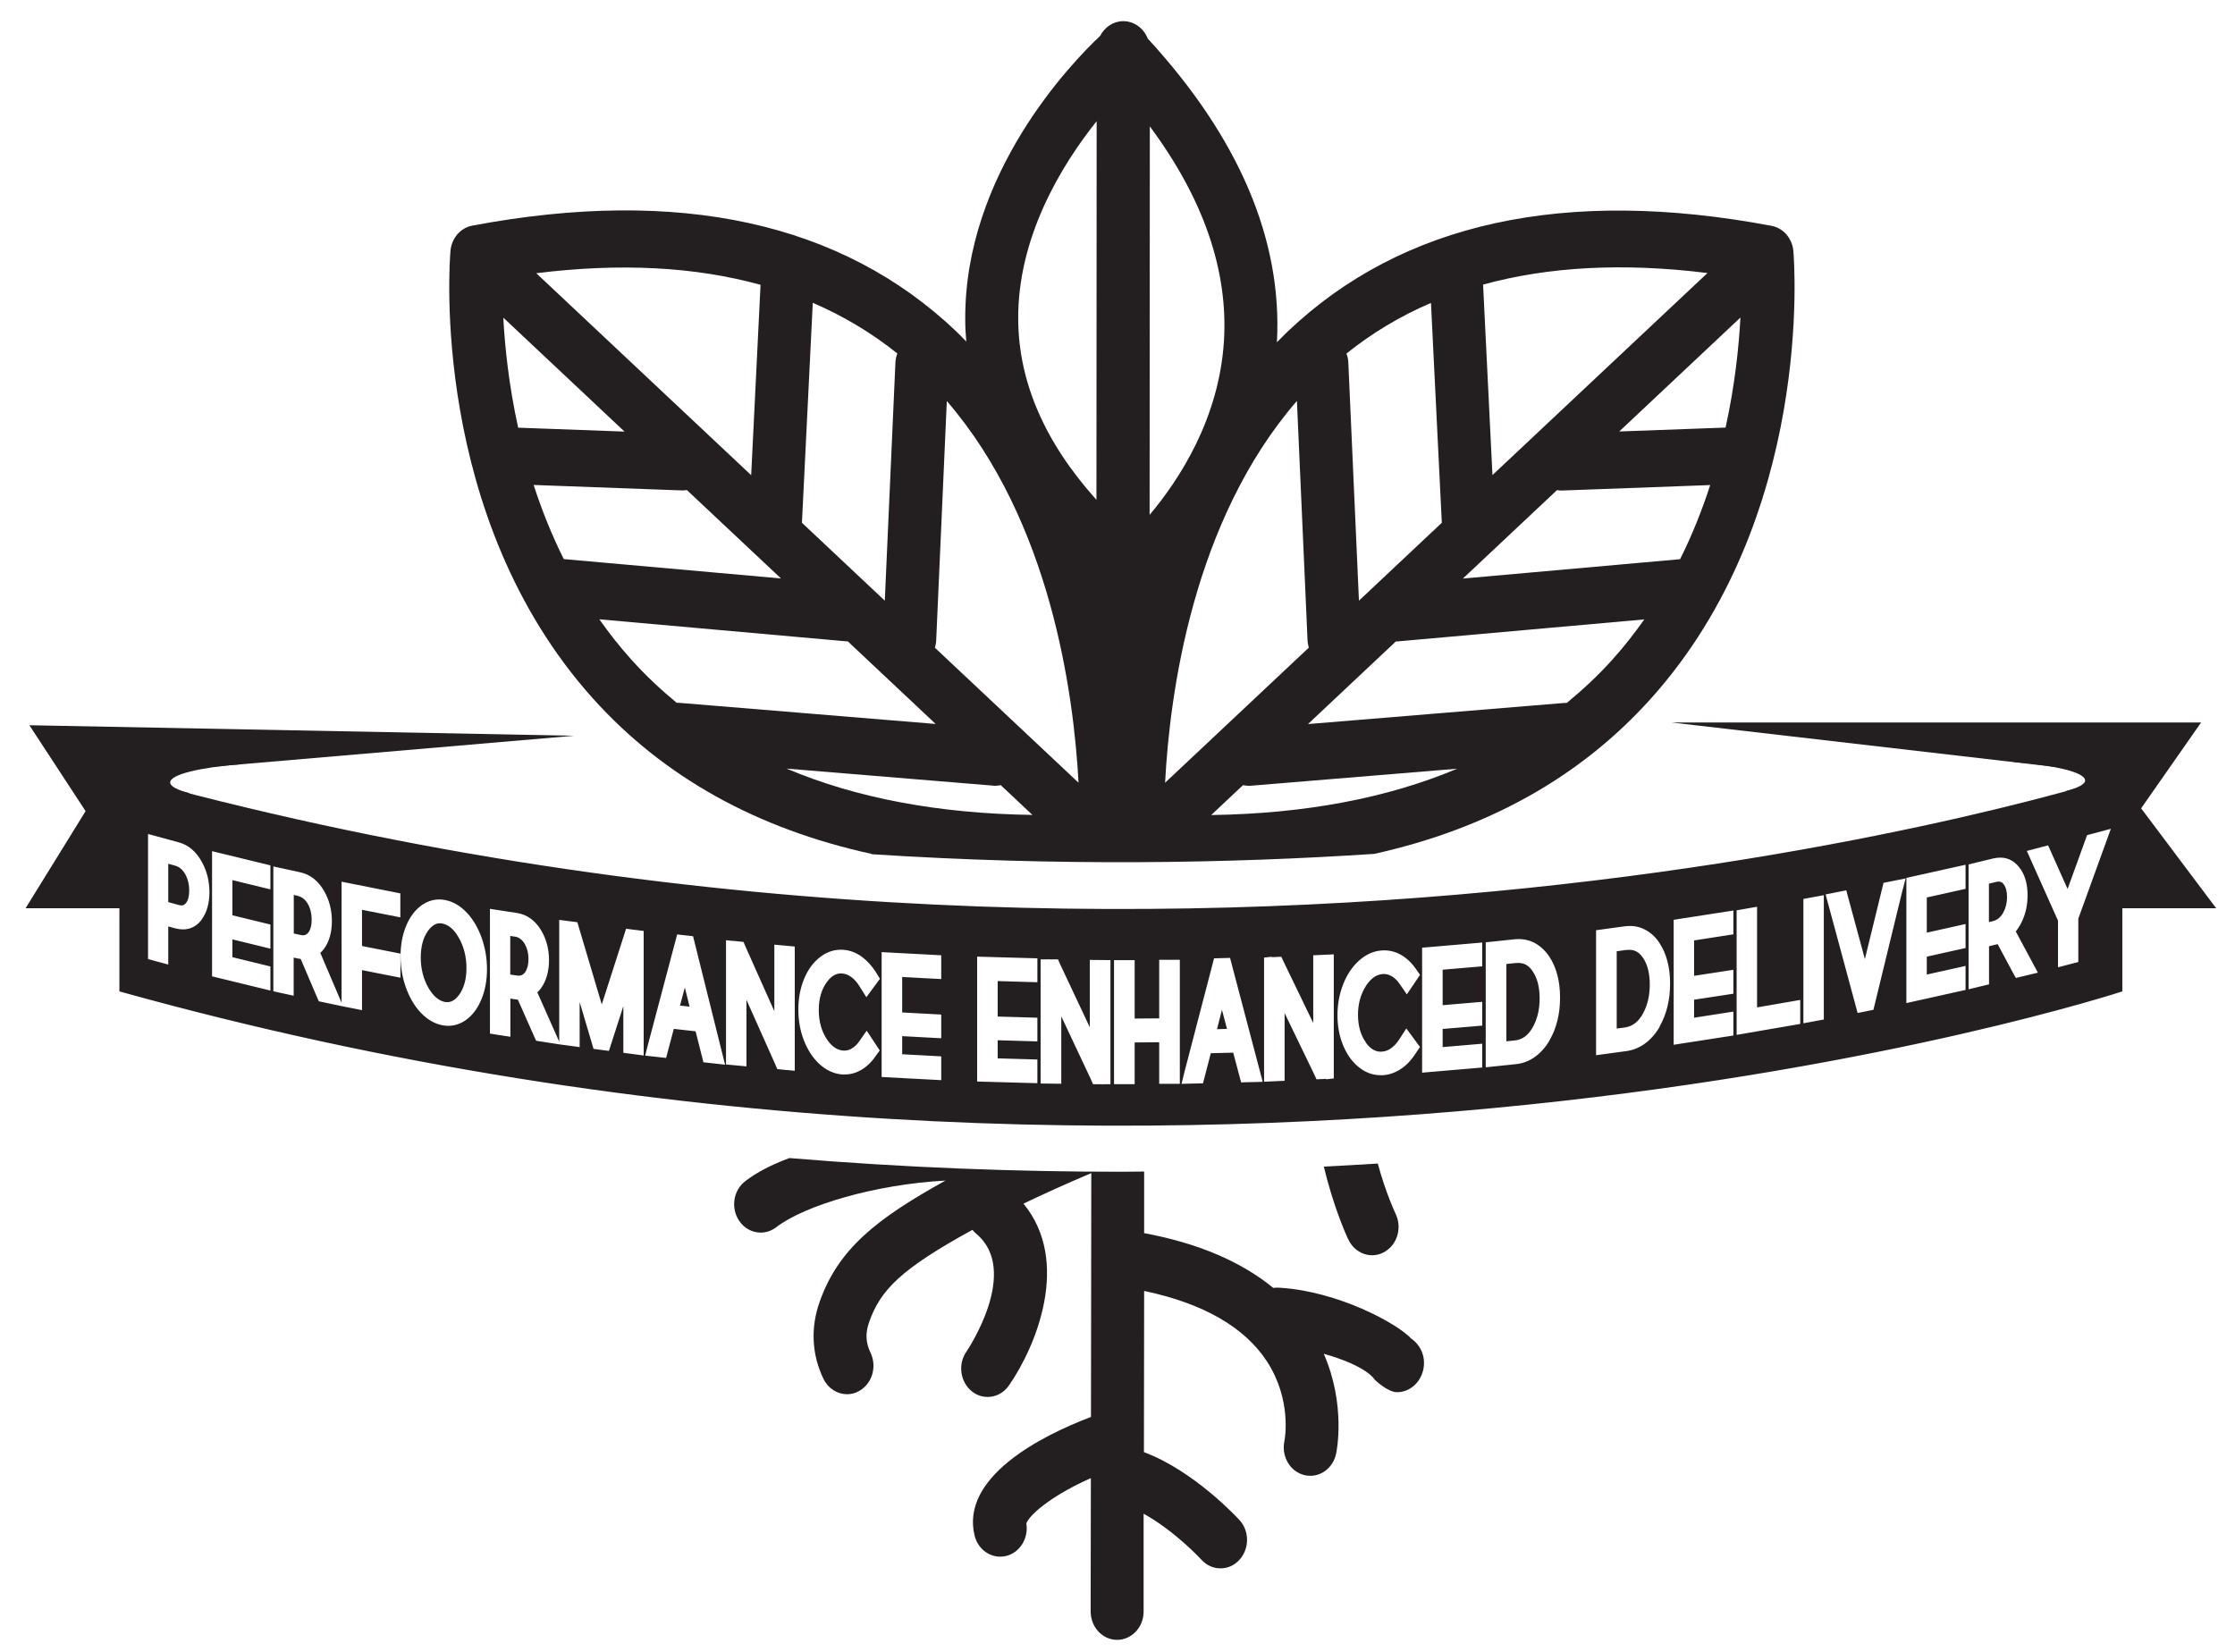 <svg xmlns="http://www.w3.org/2000/svg" id="Layer_1" viewBox="0 0 212.26 156.87"><defs><style>      .st0 {        fill: #231f20;      }      .st1 {        fill: #ed1c24;      }    </style></defs><polygon class="st1" points="106.53 64.47 106.48 64.47 106.36 64.51 106.53 64.47"></polygon><path class="st0" d="M82.77,81.13c17.76,1.15,33.92.88,47.74-.03,10.81-2.4,19.6-7.32,26.26-14.73,15.52-17.26,13.63-41.49,13.55-42.51-.1-1.21-.95-2.2-2.07-2.41-19.61-3.7-35.08-.32-45.97,10.05-.35.33-.67.67-1.01,1.01.53-9.72-3.6-19.42-12.27-28.85-.38-.97-1.28-1.65-2.32-1.65h0c-.95,0-1.77.57-2.2,1.4-2.65,2.49-12.93,13.08-12.81,27.01,0,.68.04,1.35.1,2.02-.32-.32-.62-.65-.95-.96-10.89-10.37-26.36-13.74-45.97-10.05-1.12.21-1.97,1.2-2.07,2.41-.09,1.02-1.97,25.25,13.54,42.51,6.7,7.45,15.56,12.37,26.45,14.75ZM115.04,77.4l3.01-2.83c.16.04.33.06.5.06.06,0,.13,0,.2,0l19.64-1.62c-6.65,2.8-14.45,4.27-23.35,4.4ZM153.11,62.67c-1.33,1.48-2.78,2.83-4.31,4.09-.06,0-.12,0-.19,0l-24.39,2.01,8.35-7.85c.05,0,.1,0,.15,0l23.44-2.09c-.93,1.32-1.94,2.61-3.06,3.85ZM163.88,40.61l-10.1.37,11.51-10.82c-.15,2.81-.53,6.45-1.41,10.44ZM162.15,25.94l-20.41,19.18-.89-18.09c6.22-1.71,13.32-2.09,21.29-1.1ZM147.87,46.55c.12.02.24.04.36.04.03,0,.06,0,.09,0l14.1-.52c-.75,2.32-1.69,4.7-2.86,7.04l-20.63,1.84,8.94-8.4ZM135.9,28.76l1.03,20.89-7.87,7.4-1.01-22.64c-.01-.3-.08-.57-.18-.83,2.44-1.95,5.11-3.56,8.03-4.81ZM123.17,38.09l1.01,22.75c.01.24.06.46.12.67l-13.65,12.83c.44-8.43,2.62-24.82,12.51-36.25ZM109.19,11.99c5.09,6.85,7.46,13.68,7.05,20.39-.46,7.38-4.23,13.16-7.06,16.52l.02-36.91ZM64.28,66.76c-1.53-1.26-2.97-2.61-4.3-4.09-1.12-1.24-2.13-2.53-3.06-3.85l23.44,2.09c.05,0,.1,0,.15,0l8.35,7.85-24.39-2.01c-.06,0-.12,0-.19,0ZM94.34,74.63c.07,0,.13,0,.2,0,.17,0,.34-.02.5-.06l3.01,2.83c-8.91-.13-16.71-1.59-23.35-4.4l19.65,1.62ZM104.15,11.51l-.02,35.96c-4.87-5.41-7.37-11.12-7.43-17.06-.08-7.86,4.09-14.69,7.45-18.9ZM88.91,60.84l1.01-22.75c9.86,11.41,12.06,27.81,12.51,36.25l-13.64-12.82c.06-.21.11-.44.12-.67ZM77.19,28.76c2.91,1.25,5.59,2.86,8.03,4.81-.1.26-.16.54-.18.84l-1.01,22.64-7.87-7.4,1.03-20.89ZM72.23,27.04l-.89,18.09-20.41-19.18c7.97-.99,15.08-.62,21.29,1.1ZM47.8,30.17l11.51,10.82-10.1-.37c-.88-4-1.26-7.63-1.41-10.44ZM50.68,46.06l14.1.52s.06,0,.09,0c.12,0,.24-.02.36-.04l8.94,8.4-20.63-1.84c-1.17-2.35-2.11-4.72-2.86-7.04Z"></path><g><path class="st0" d="M128.03,117.67c.43.97,1.33,1.55,2.28,1.55.36,0,.73-.08,1.07-.26,1.26-.64,1.8-2.24,1.2-3.59-.02-.06-.96-1.99-1.73-4.86-1.67.11-3.38.2-5.12.29.9,3.83,2.16,6.58,2.29,6.87Z"></path><path class="st0" d="M134.07,127.18c-1.4-1.53-7.03-4.52-12.46-4.87-.24-.02-.46-.02-.69.01-3.05-2.5-7.15-4.25-12.26-5.2v-5.85c-.75,0-1.5.02-2.27.02-9.84,0-20.37-.38-31.42-1.3-1.65.61-3.09,1.34-4.2,2.2-1.13.87-1.39,2.55-.57,3.76.49.73,1.26,1.12,2.05,1.12.51,0,1.02-.17,1.47-.51,2.71-2.09,9.45-4.08,16.07-4.43-6.61,3.66-10.19,6.53-11.95,11.52-.87,2.46-.75,4.99.36,7.3.45.93,1.33,1.47,2.24,1.47.39,0,.78-.09,1.14-.3,1.24-.68,1.73-2.3,1.1-3.63-.47-.97-.51-1.88-.13-2.94,1.08-3.05,3.02-5.02,9.8-8.74.1.12.22.24.34.35,4.28,3.53-.83,11.1-.91,11.22-.83,1.19-.59,2.88.52,3.77.45.36.98.53,1.5.53.77,0,1.53-.38,2.02-1.09,2.61-3.76,5.89-11.79,1.38-17.27,1.98-.95,4.13-1.92,6.44-2.9l-.03,23.16c-4.92,1.86-12.36,5.77-11.06,11.24.29,1.22,1.31,2.03,2.44,2.03.21,0,.42-.03.62-.08,1.29-.35,2.09-1.71,1.86-3.09.45-1.03,2.8-2.82,6.13-4.29l-.02,12.66c0,1.49,1.12,2.7,2.51,2.7h0c1.39,0,2.52-1.2,2.52-2.69v-9.29c2.97,1.64,5.47,4.34,5.5,4.38.49.54,1.15.81,1.8.81s1.27-.25,1.76-.77c1-1.04,1.02-2.75.05-3.81-.18-.2-4.31-4.68-9.08-6.46l.02-15.31c5.6,1.18,9.53,3.43,11.66,6.69,2.39,3.66,1.7,7.4,1.66,7.59-.3,1.44.54,2.88,1.89,3.21.19.05.38.07.57.07,1.15,0,2.18-.84,2.45-2.09.05-.21.95-4.64-1.17-9.5,4.14,1.17,4.81,2.43,4.84,2.46,0,0,1.21,1.19,2.12,1.19,1.41,0,2.56-1.25,2.56-2.79,0-.96-.48-1.77-1.16-2.27Z"></path></g><g><polygon class="st0" points="64.58 95.51 65.49 95.61 65.04 93.79 64.58 95.51"></polygon><path class="st0" d="M154.47,90.22l-.93.13v7.34l.76-.1c.72-.1,1.28-.52,1.72-1.3.43-.77.66-1.7.66-2.77s-.21-1.9-.63-2.53c-.4-.61-.9-.85-1.58-.76Z"></path><path class="st0" d="M48.88,88.96l-.42-.07v3.67l.61.09c.36.06.6-.04.8-.31.21-.3.32-.72.32-1.25,0-.56-.12-1.03-.36-1.45-.25-.4-.55-.63-.95-.69Z"></path><polygon class="st0" points="115.58 97.75 116.53 97.72 116.05 95.91 115.58 97.75"></polygon><path class="st0" d="M42.03,87.71c-.07-.01-.15-.02-.24-.02-.31,0-.71.13-1.13.7-.46.63-.7,1.49-.7,2.55s.25,2.06.74,2.9c.45.77.97,1.21,1.54,1.32.33.06.83.05,1.36-.67.46-.63.7-1.49.7-2.55s-.25-2.06-.74-2.9c-.45-.78-.96-1.21-1.54-1.32Z"></path><path class="st0" d="M16.64,82.22l-.66-.18v3.64l.98.27c.38.11.56,0,.71-.19.2-.26.3-.66.3-1.19,0-.57-.12-1.06-.36-1.51-.25-.45-.57-.73-.97-.84Z"></path><path class="st0" d="M28.27,85.08l-.37-.08v3.66l.64.14c.35.08.56,0,.75-.24.21-.28.31-.69.31-1.22,0-.56-.12-1.06-.36-1.48-.25-.43-.56-.68-.97-.77Z"></path><path class="st0" d="M143.97,91.46l-.91.1v7.34l.79-.08c.72-.07,1.28-.48,1.71-1.24.43-.76.66-1.68.66-2.74s-.21-1.91-.64-2.56c-.41-.63-.92-.89-1.6-.81Z"></path><path class="st0" d="M203.34,76.78l5.7-8.16h-50.29l42.81,4.96s-87.27,28.7-190.22,0l43.17-3.7-51.72-1,5.34,8.16-5.7,9.22h8.91v7.9c102.95,28.7,190.22,0,190.22,0v-7.9h8.91l-7.12-9.48ZM19.14,87.37c-.62.8-1.48,1.07-2.5.8l-.66-.18v3.62l-1.92-.52v-11.88l2.9.79c.94.25,1.69.89,2.23,1.9.47.86.7,1.82.7,2.86s-.26,1.95-.76,2.6ZM25.68,84.47l-3.61-.88v3.34l3.61.88v2.29l-3.61-.88v1.69l3.61.88v2.29l-5.54-1.35v-11.89l5.54,1.35v2.29ZM38.03,87.13l-3.65-.72v3.44l3.65.72v2.29l-3.65-.72v3.8l-1.78-.35h0s-2.32-.49-2.32-.49l-.2-.45-1.52-3.57c-.1-.01-.2-.03-.3-.05l-.37-.08v3.62l-1.93-.42v-11.86l2.56.56c.96.21,1.72.82,2.28,1.81.48.84.72,1.8.72,2.84s-.26,1.96-.76,2.63c-.1.14-.22.26-.34.37l2.02,4.74v-11.5l5.58,1.11v2.29ZM45.74,94.87c-.35.87-.85,1.55-1.48,2-.52.37-1.09.56-1.69.56-.18,0-.35-.02-.53-.05-.77-.14-1.47-.55-2.1-1.22-.59-.63-1.06-1.44-1.4-2.39-.33-.94-.5-1.93-.5-2.96s.17-1.98.51-2.82c.35-.87.85-1.55,1.48-2,.67-.48,1.42-.66,2.22-.51.77.14,1.47.55,2.1,1.22.59.63,1.06,1.44,1.4,2.39.33.94.5,1.94.5,2.96s-.17,1.98-.51,2.82ZM61.14,100.25l-1.94-.26v-4.43l-1.37,4.25-1.46-.19-1.32-4.45v4.28l-1.94-.26h0s-2.19-.34-2.19-.34l-.21-.46-1.53-3.45c-.1,0-.19-.02-.29-.03l-.42-.07v3.63l-1.94-.3v-11.85l2.55.39c.98.15,1.76.72,2.33,1.68.48.82.73,1.76.73,2.81s-.26,1.96-.76,2.66c-.11.15-.22.28-.35.39l2.08,4.69v-11.57l.71.09.23.03.78.1,2.32,7.81,2.31-7.19.78.1.18.02.71.09v11.8ZM66.8,100.87l-.74-2.92-2.07-.23-.73,2.76-1.99-.22.29-1.13,2.75-10.38,1.51.17.16.64,2.88,11.56-2.07-.23ZM75.49,101.7l-.72-.07h-.08s-.87-.09-.87-.09l-.21-.49-2.72-6.09v6.32l-1.94-.18v-11.8l.72.07h.07s.87.09.87.09l.21.49,2.72,6.09v-6.32l1.94.18v11.8ZM78.5,98.66c.46.71.97,1.07,1.58,1.12.29.02.55-.04.8-.19.28-.16.53-.4.74-.71l.69-.99,1.24,1.88-.41.56c-.37.55-.84,1-1.37,1.3-.49.28-1.01.42-1.55.42-.08,0-.15,0-.23,0-.79-.06-1.53-.4-2.18-1-.62-.58-1.12-1.34-1.47-2.26-.35-.9-.52-1.88-.52-2.92s.18-2,.53-2.86c.36-.89.87-1.59,1.51-2.09.68-.53,1.43-.77,2.23-.71.62.04,1.22.27,1.76.66h0c.51.38.97.88,1.35,1.49l.37.6-1.29,1.75-.65-1.03c-.23-.38-.49-.67-.79-.89-.27-.2-.55-.3-.84-.33-.36-.03-.92.03-1.5.85-.49.69-.74,1.57-.74,2.62s.25,1.98.75,2.75ZM89.39,92.99l-3.71-.2v3.37l3.71.2v2.25l-3.71-.2v1.72l3.71.2v2.26l-5.66-.3v-11.86l5.66.3v2.26ZM98.52,93.29l-3.77-.11v3.37l3.77.11v2.25l-3.77-.11v1.72l3.77.11v2.25l-5.72-.16v-11.86l5.72.16v2.26ZM105.46,102.98h-.73s0,.07,0,.07l-.03-.07h-.89s-.23-.52-.23-.52l-2.79-5.93v6.4l-1.96-.02v-11.79h.73s0-.07,0-.07l.03.07h.89s.23.52.23.52l2.79,5.93v-6.4l1.96.02v11.79ZM112.05,102.94h-1.96s0-3.95,0-3.95l-2.33.02v3.96h-1.96s0-11.78,0-11.78h1.96s0,5.55,0,5.55l2.33-.02v-5.56h1.96s0,11.78,0,11.78ZM117.87,102.8l-.75-2.82-2.13.05-.74,2.86-2.04.05.31-1.25,2.78-10.67,1.52-.04.18.69,2.92,11.08-2.04.05ZM126.67,102.43l-.73.08-.02-.04-.89.04-.24-.52-2.79-5.77v6.43l-1.95.09v-11.79l.73-.08.02.04.89-.04.24.52,2.79,5.77v-6.43l1.95-.09v11.79ZM129.71,99.02c.59.82,1.16.89,1.54.86.3-.02.58-.12.86-.32.3-.21.56-.5.79-.86l.66-1.02,1.3,1.76-.4.59c-.37.59-.83,1.09-1.35,1.45-.55.38-1.15.6-1.77.64-.07,0-.15,0-.22,0-.73,0-1.41-.24-2.03-.73-.65-.5-1.16-1.21-1.53-2.1-.36-.86-.54-1.83-.54-2.86s.18-2.01.53-2.92c.36-.92.86-1.68,1.49-2.25.67-.61,1.41-.94,2.21-.99.64-.04,1.25.1,1.82.43h0c.54.31,1.01.76,1.4,1.33l.39.56-1.25,1.85-.68-.98c-.22-.33-.48-.58-.77-.75-.26-.15-.54-.22-.83-.2-.61.04-1.14.41-1.6,1.12-.5.77-.76,1.7-.76,2.75s.25,1.93.74,2.61ZM140.77,91.78l-3.76.32v3.37l3.76-.32v2.26l-3.76.32v1.72l3.76-.32v2.26l-5.71.49v-11.87l5.71-.49v2.26ZM147.17,98.8c-.36.63-.81,1.14-1.34,1.54-.55.41-1.18.66-1.86.73l-2.87.3v-11.87l2.74-.29c.7-.07,1.34.05,1.91.35.55.3,1.02.74,1.4,1.31.67,1.03,1.01,2.33,1.01,3.88s-.33,2.89-.99,4.04ZM157.64,97.48c-.35.63-.8,1.16-1.33,1.57-.55.42-1.17.69-1.85.78l-2.88.39v-11.87l2.71-.37c.7-.09,1.34,0,1.91.3.56.28,1.03.71,1.4,1.28.67,1.01,1.01,2.31,1.01,3.86s-.33,2.9-.99,4.06ZM164.62,88.74l-3.73.58v3.36l3.73-.57v2.27l-3.73.57v1.71l3.73-.58v2.27l-5.67.88v-11.87l5.67-.88v2.27ZM170.97,97.25l-6.04,1.04v-11.83l1.94-.34v9.56l4.1-.71v2.27ZM173.21,96.83l-1.94.36v-11.81l1.94-.36v11.81ZM180.61,84.85l-2.69,11.06-1.5.3-3.04-11.26,1.96-.39,1.77,6.53,1.77-7.24,2.1-.42-.37,1.42ZM186.67,84.42l-3.68.82v3.34l3.68-.82v2.28l-3.68.82v1.7l3.68-.82v2.28l-5.62,1.25v-11.89l5.62-1.25v2.28ZM191.45,92.88l-.3-.53-1.43-2.68c-.05.02-.11.03-.16.04l-.66.16v3.62l-1.94.47v-11.86l2.31-.56c1.03-.25,1.9.05,2.52.86.51.66.77,1.54.77,2.62s-.24,2.01-.72,2.86c-.12.21-.26.41-.4.59l2.1,3.91-2.08.5ZM197.38,87.23v4.14l-1.93.5v-4.43l-2.96-6.62,2.02-.53,1.85,4.14,1.85-5.11,2.26-.6-3.08,8.5Z"></path><path class="st0" d="M189.55,83.77l-.66.16v3.65l.37-.09c.41-.1.74-.36.99-.81.24-.44.36-.93.36-1.49,0-.53-.11-.93-.32-1.21-.13-.17-.32-.32-.75-.21Z"></path></g><path class="st0" d="M16.16,74.32c0-.76,2.76-1.42,6.79-1.75l-.21-1-12.79.37-1.82,5.09,8.81-1.3,1.09-.39c-1.18-.3-1.87-.65-1.87-1.03Z"></path><path class="st0" d="M198.02,74.12c0-.76-2.76-1.42-6.79-1.75l.21-1,12.79.37-2.3,5.09-4.68-1.3-1.09-.39c1.18-.3,1.87-.65,1.87-1.03Z"></path></svg>